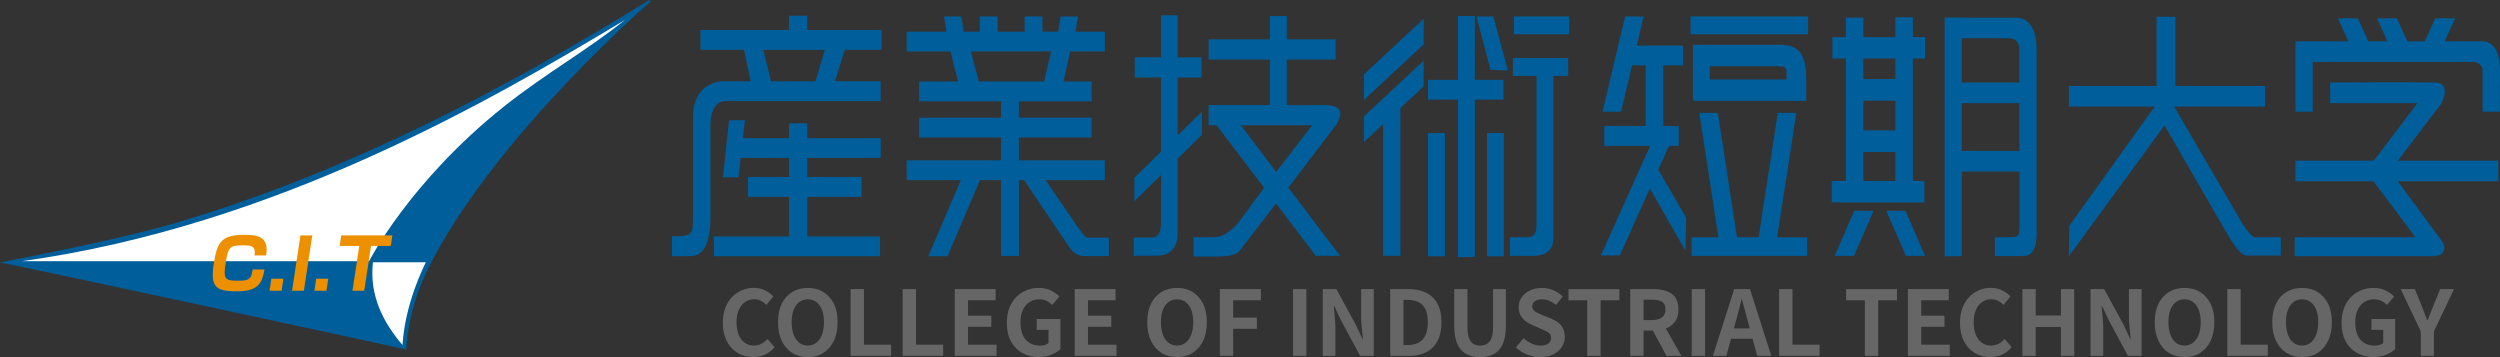 <?xml version="1.0" encoding="UTF-8"?><svg id="_レイヤー_2" xmlns="http://www.w3.org/2000/svg" viewBox="0 0 444.15 63.44"><rect x="0" y="0" width="444.15" height="63.44" fill="#333333" stroke="none"/><defs><style>.cls-1{fill:#ec9000;}.cls-1,.cls-2,.cls-3,.cls-4{stroke-width:0px;}.cls-2{fill:#666;}.cls-3{fill:#005e9b;}.cls-4{fill:#fff;}</style></defs><g id="header_footer"><path class="cls-3" d="M115.6.25s-26.65,23.04-38.67,45.77c-4.63,8.37-4.76,15.91-4.73,16.08C72.17,62.05.11,46.5,0,46.64c-.23-.04,21.94-4.03,33.63-7.77C62.68,29.98,89.43,15.96,115.33,0l.27.25Z"/><path class="cls-4" d="M3.82,46.41C49.02,40.14,87.18,17.86,111.06,3.52c-6.79,5.46-13.95,9.39-21.53,15.41-16.79,13.37-23.96,27.48-23.96,27.48,0,0-61.75-.01-61.75,0Z"/><path class="cls-4" d="M75.66,46.59c-.34.7-3.7,7.29-4.15,14.7-3.46-4.01-5.93-8.89-5.25-14.7-.01,0,9.4,0,9.4,0Z"/><path class="cls-1" d="M45.22,45.39c.24-1.61-.42-1.8-2.08-1.8-2.23,0-2.6.22-3.03,3.05-.41,2.71-.35,3.23,1.95,3.23,1.44,0,1.98-.05,2.42-.62.24-.32.29-.67.41-1.38h2.1c-.18,1.07-.39,1.82-.83,2.44-.91,1.3-2.62,1.44-4.09,1.44-2.63,0-3.73-.36-4.15-1.77-.23-.81-.09-2.18.05-3.08.55-3.59,1.2-5.18,5.25-5.18,2.3,0,3.35.27,3.88,1.3.36.69.29,1.61.18,2.37h-2.08Z"/><path class="cls-1" d="M50.35,49.52l-.32,2.13h-2.14l.32-2.13h2.14Z"/><path class="cls-1" d="M55.48,41.82l-1.49,9.83h-2.1l1.49-9.83h2.1Z"/><path class="cls-1" d="M58.32,49.52l-.32,2.13h-2.14l.32-2.13h2.14Z"/><path class="cls-1" d="M65.92,43.69l-1.21,7.96h-2.09l1.21-7.96h-3.49l.28-1.87h9.09l-.28,1.87h-3.51Z"/><polygon class="cls-3" points="319.14 20.05 315.85 20.05 312.44 42.15 308.59 42.15 305.19 20.05 301.89 20.05 305.3 42.15 300.52 42.15 300.52 45.46 321.05 45.46 321.05 42.15 315.73 42.15 319.14 20.05"/><polygon class="cls-3" points="143.41 21.91 140.18 21.91 140.18 24.54 131.98 24.54 132.34 21.36 129.52 21.36 128.44 31.51 131.2 31.51 131.59 28.06 140.18 28.06 140.18 31.44 132.88 31.44 132.88 34.97 140.18 34.97 140.18 42.01 126.83 42.01 126.83 45.53 156.35 45.53 156.35 42.01 143.41 42.01 143.41 34.97 153.05 34.97 153.05 31.44 143.41 31.44 143.41 28.06 156.46 28.06 156.46 24.54 143.41 24.54 143.41 21.91"/><path class="cls-3" d="M143.41,2.78h-3.23v2.55h-15.75v3.52h7.75l1.19,5.59h-4.96s-5.3-.09-5.3,6.44v18.29c0,2.12-.27,2.78-2.54,2.78-.65.07-1.18-.02-1.18-.02v3.59h2.84c.54-.12,3.99.81,3.99-6.9v-16.19c0-4.9,2.79-4.47,2.79-4.47h27.44v-3.52h-8.1l1.73-5.59h6.55v-3.52h-13.23v-2.55ZM146.54,8.86l-1.67,5.59h-7.87l-1.4-5.59h10.95Z"/><path class="cls-3" d="M190.42,38.82c-.84-1.25-4.66-6.82-4.66-6.82h10.52v-3.52h-15.27v-4.06h12.93v-3.52h-12.93v-2.9h12.93v-3.53h-4.99l1.16-5.33h6.17v-3.52h-5.21l.43-2.69h-3.07l-.43,2.69h-2.8v-2.69h-3.17v2.69h-4.79v-2.69h-3.18v2.69h-2.85l-.43-2.69h-3.06l.43,2.69h-7.08v3.52h7.79l1.36,5.33h-6.93v3.53h14.55v2.9h-14.55v3.52h14.55v4.06h-16.76v3.52h9.62l-5.79,13.53h3.41l5.79-13.53h3.73v13.47h3.17v-13.47h.93l8.07,11.98s.9,1.51,2.53,1.51c2.41,0,2.4,0,2.4,0h2.05v-3.27h-3.78s-.28.41-2.8-3.4ZM173.89,14.47l-1.41-5.33h14.25l-1.23,5.33h-11.61Z"/><path class="cls-3" d="M213.52,19.84l-4.31,4.23v-10.3h4.25v-3.59h-4.25V2.71h-2.94v7.46h-4.67v3.59h4.67v13.18l-4.73,4.64v4.15l4.73-4.64v8.16c0,1.75-.22,2.96-1.84,2.96h-3.01v3.25s.36-.04,4.17-.04,3.62-3.75,3.62-3.75v-13.47l4.31-4.23v-4.15Z"/><path class="cls-3" d="M237.4,22.13c1.92-3.17-.38-3.53-2.9-3.47-2.81.07-5.89,0-5.89,0v-8.08h8.68v-3.59h-8.68V2.85h-3v4.14h-10.89v3.59h10.89v8.08h-10.89v3.59h1.42l8.43,11.1-4.06,5.54s-2.2,3.23-4.73,3.25c-2.36.02-3.74,0-3.74,0v3.45h3.93c2.36,0,3.75-.35,4.26-1.04.5-.68.01,0,.01,0l6.47-8.4,7.06,9.3h4.31l-9.2-12.11s8.53-11.19,8.53-11.22ZM220.43,22.25h12.69l-6.39,8.29-6.3-8.29Z"/><polygon class="cls-3" points="242.32 25.23 245.73 22.05 245.73 45.46 248.79 45.46 248.79 19.2 252.92 15.35 252.92 10.79 242.32 20.67 242.32 25.23"/><polygon class="cls-3" points="242.32 17.77 252.92 7.89 252.92 3.33 242.32 13.21 242.32 17.77"/><polygon class="cls-3" points="267.11 14.18 262.02 14.18 262.02 2.85 259.02 2.85 259.02 14.18 253.7 14.18 253.7 17.7 259.02 17.7 259.02 45.67 262.02 45.67 262.02 17.7 267.11 17.7 267.11 14.18"/><rect class="cls-3" x="253.7" y="23.64" width="2.99" height="21.89"/><rect class="cls-3" x="264.18" y="23.64" width="2.99" height="21.89"/><polygon class="cls-3" points="262.32 2.92 264.8 12.42 267.89 12.52 265.31 2.92 262.32 2.92"/><rect class="cls-3" x="268.96" y="2.92" width="9.82" height="3.17"/><rect class="cls-3" x="300.34" y="2.92" width="20.89" height="3.17"/><path class="cls-3" d="M268.79,13.49h4.19v25.8c0,1.2.12,2.85-1.64,2.85h-3.1v3.32s-.36,0,4.07,0c3.66,0,3.66-2.49,3.66-3.32V13.49h2.63v-3.18h-9.82v3.18Z"/><polygon class="cls-3" points="296.51 25.92 298.24 25.92 298.24 22.4 295.49 22.4 295.49 11.62 299.02 11.62 299.02 8.1 290.79 8.1 292.01 2.92 288.72 2.92 284.71 19.84 288 19.84 289.95 11.62 292.37 11.62 292.37 22.4 285.01 22.4 285.01 25.92 293.16 25.92 284.41 45.39 287.77 45.39 293.12 33.48 299.44 44.56 299.56 38.69 294.61 30.14 296.51 25.92"/><path class="cls-3" d="M315.94,7.96h-15.18v9.39h.06v.57h20.08v-4.01c0-5.71-2.61-5.95-4.96-5.95ZM303.75,14.12v-2.36h11.06c2.01,0,2.59-.01,2.59,1v1.36h-13.65Z"/><path class="cls-3" d="M339.84,3.06h-3.1v3.54h-5.7v-3.47h-3.1v3.47h-2.4v3.8h2.4v21.76h-2.51v3.8h16.46v-3.8h-2.05V10.39h2.17v-3.8h-2.17v-3.54ZM336.74,32.15h-5.7v-5.15h5.7v5.15ZM336.74,23.16h-5.7v-5.28h5.7v5.28ZM336.74,14.04h-5.7v-3.65h5.7v3.65Z"/><polygon class="cls-3" points="325.96 45.46 329.38 45.46 332.85 37.45 329.43 37.45 325.96 45.46"/><polygon class="cls-3" points="335.12 37.45 338.6 45.46 342.01 45.46 338.53 37.45 335.12 37.45"/><path class="cls-3" d="M358.25,3.14h-9.71v-.02h-3.06v42.4h3.06v-15.05h10.24v8.31c0,3.44.13,3.35-2.17,3.36-2.15.01-2.2,0-2.2,0v3.35h4.64c2.98.23,2.78-3.28,2.78-4.71V8.78c0-5.96-3.58-5.64-3.58-5.64ZM358.77,26.81h-10.24v-8.49h10.24v8.49ZM358.77,8.85v5.81h-10.24v-7.86h8.11s2.13-.27,2.13,2.04Z"/><path class="cls-3" d="M440.99,7.34h-6.67l1.86-4.08h-3.53l-1.86,4.08h-3.1l-1.86-4.08h-3.53l1.86,4.08h-3.41l-1.86-4.08h-3.53l1.86,4.08h-9.39v1.24h-.01v11.26h3.05v-8.84h28.32c1.86,0,1.88,1.55,1.88,1.55v7.29h3.05l.03-6.93s.35-5.57-3.15-5.57Z"/><path class="cls-3" d="M398.08,39.2l-11.82-20.26h16.15v-3.66h-15.93V2.99h-3.35v12.29h-15.57v3.66h15.24l-15.18,21.2-.06,5.38,16.99-23.24,11.33,19.6s1.95,3.52,3.25,3.52h6.08v-3.26h-4.61c-.81,0-2.54-2.95-2.54-2.95Z"/><path class="cls-3" d="M433.61,18.57c.35-.44,1.93-3.85-1.05-3.91-3.81-.08-18.58,0-18.58,0v3.66h15.49l-7.72,10.22h-13.94v3.66h13.86l7.45,9.94h-21.44v3.38h24.41c3.12,0,1.94-2.41,1.94-2.41l-8.05-10.91h17.86v-3.66h-17.84s7.26-9.54,7.6-9.97Z"/><path class="cls-2" d="M133.83,63.44c-.75,0-1.45-.13-2.1-.39-.65-.26-1.22-.65-1.72-1.18-.5-.52-.89-1.16-1.17-1.92-.28-.76-.42-1.63-.42-2.61s.14-1.85.43-2.62.69-1.41,1.19-1.94c.51-.53,1.09-.94,1.76-1.22s1.37-.42,2.12-.42,1.43.15,2.02.46c.59.3,1.07.66,1.45,1.06l-1.23,1.5c-.3-.3-.63-.54-.98-.72-.36-.18-.76-.27-1.21-.27-.6,0-1.13.16-1.61.49-.47.33-.85.79-1.11,1.4-.27.61-.4,1.34-.4,2.19s.12,1.6.38,2.22.61,1.09,1.07,1.42,1,.5,1.62.5c.51,0,.97-.11,1.37-.33.4-.22.76-.5,1.06-.84l1.26,1.47c-.49.58-1.05,1.01-1.68,1.3-.63.29-1.33.44-2.11.44Z"/><path class="cls-2" d="M143.51,63.44c-1.05,0-1.97-.25-2.76-.74-.79-.5-1.42-1.21-1.86-2.14-.45-.93-.67-2.04-.67-3.33s.22-2.37.67-3.28c.45-.91,1.07-1.6,1.86-2.08.79-.48,1.71-.72,2.76-.72s1.98.24,2.77.73,1.41,1.18,1.86,2.08.67,1.99.67,3.27-.22,2.4-.67,3.33c-.45.93-1.07,1.64-1.86,2.14s-1.71.74-2.77.74ZM143.51,61.39c.59,0,1.1-.17,1.53-.51.43-.34.77-.82,1-1.45s.35-1.36.35-2.2-.12-1.57-.35-2.17-.57-1.07-1-1.39c-.43-.33-.94-.49-1.53-.49s-1.1.16-1.53.49c-.43.33-.76.79-.99,1.39-.23.6-.34,1.33-.34,2.17s.11,1.58.34,2.2c.23.62.56,1.11.99,1.45.43.34.94.51,1.53.51Z"/><path class="cls-2" d="M151.12,63.22v-11.86h2.37v9.87h4.82v1.98h-7.18Z"/><path class="cls-2" d="M160.37,63.22v-11.86h2.37v9.87h4.82v1.98h-7.18Z"/><path class="cls-2" d="M169.62,63.22v-11.86h7.26v1.98h-4.9v2.74h4.14v1.98h-4.14v3.17h5.07v1.98h-7.44Z"/><path class="cls-2" d="M184.55,63.44c-1.07,0-2.03-.23-2.89-.7-.86-.47-1.54-1.16-2.04-2.06-.5-.91-.75-2.02-.75-3.33,0-.98.15-1.85.44-2.62s.7-1.41,1.22-1.94c.52-.53,1.12-.94,1.81-1.22s1.42-.42,2.21-.42c.85,0,1.58.16,2.18.47.6.31,1.1.66,1.48,1.05l-1.26,1.5c-.3-.28-.63-.51-.98-.7-.36-.19-.8-.29-1.34-.29-.66,0-1.24.16-1.74.49-.5.33-.89.79-1.17,1.4s-.42,1.34-.42,2.19.13,1.6.39,2.22c.26.61.65,1.09,1.18,1.42.52.33,1.17.5,1.94.5.29,0,.57-.04.83-.12s.48-.19.64-.33v-2.34h-2.1v-1.94h4.22v5.34c-.4.4-.94.73-1.62,1.01s-1.42.42-2.24.42Z"/><path class="cls-2" d="M190.93,63.22v-11.86h7.26v1.98h-4.9v2.74h4.14v1.98h-4.14v3.17h5.07v1.98h-7.44Z"/><path class="cls-2" d="M209.11,63.44c-1.05,0-1.97-.25-2.76-.74s-1.42-1.21-1.86-2.14c-.45-.93-.67-2.04-.67-3.33s.22-2.37.67-3.28c.45-.91,1.07-1.6,1.86-2.08.79-.48,1.71-.72,2.76-.72s1.98.24,2.77.73,1.41,1.18,1.86,2.08c.45.9.67,1.99.67,3.27s-.22,2.4-.67,3.33c-.45.93-1.07,1.64-1.86,2.14s-1.71.74-2.77.74ZM209.11,61.39c.59,0,1.1-.17,1.53-.51s.77-.82,1-1.45.35-1.36.35-2.2-.12-1.57-.35-2.17-.57-1.07-1-1.39c-.43-.33-.94-.49-1.53-.49s-1.1.16-1.53.49c-.43.33-.76.79-.99,1.39s-.34,1.33-.34,2.17.12,1.58.34,2.2.56,1.11.99,1.45c.43.34.94.51,1.53.51Z"/><path class="cls-2" d="M216.72,63.22v-11.86h7.29v1.98h-4.93v3.09h4.21v1.98h-4.21v4.8h-2.37Z"/><path class="cls-2" d="M229.72,63.22v-11.86h2.37v11.86h-2.37Z"/><path class="cls-2" d="M235,63.22v-11.86h2.42l3.44,6.32,1.2,2.56h.08c-.06-.62-.13-1.3-.21-2.03-.08-.74-.11-1.44-.11-2.11v-4.74h2.24v11.86h-2.42l-3.41-6.34-1.2-2.54h-.08c.05.64.12,1.32.19,2.03.07.71.11,1.41.11,2.1v4.75h-2.26Z"/><path class="cls-2" d="M246.98,63.22v-11.86h3.25c1.21,0,2.26.21,3.13.64s1.54,1.07,2.02,1.94c.47.86.71,1.96.71,3.3s-.23,2.44-.7,3.33-1.13,1.55-1.98,1.99c-.85.44-1.87.66-3.04.66h-3.38ZM249.35,61.3h.72c.75,0,1.39-.14,1.93-.41s.95-.71,1.24-1.31c.29-.6.43-1.38.43-2.34s-.14-1.73-.43-2.31c-.29-.58-.7-1-1.24-1.26-.54-.26-1.18-.39-1.93-.39h-.72v8.03Z"/><path class="cls-2" d="M262.96,63.44c-.74,0-1.39-.1-1.95-.31s-1.05-.54-1.45-.98c-.4-.45-.7-1.02-.9-1.73-.2-.7-.3-1.55-.3-2.53v-6.53h2.35v6.74c0,.82.09,1.47.27,1.95.18.48.44.82.78,1.03s.74.31,1.21.31.87-.1,1.22-.31.61-.55.79-1.03.28-1.13.28-1.95v-6.74h2.27v6.53c0,.98-.1,1.82-.3,2.53-.2.7-.5,1.28-.9,1.73-.39.45-.88.78-1.44.98s-1.21.31-1.92.31Z"/><path class="cls-2" d="M273.63,63.44c-.79,0-1.56-.15-2.32-.45-.76-.3-1.42-.73-2-1.28l1.36-1.63c.42.4.89.71,1.43.95.54.24,1.06.36,1.58.36.62,0,1.09-.12,1.41-.37.32-.25.48-.58.48-.99,0-.3-.08-.54-.23-.71s-.37-.33-.63-.47c-.27-.14-.58-.28-.93-.42l-1.57-.69c-.39-.16-.78-.38-1.14-.65-.37-.27-.67-.62-.91-1.03-.24-.42-.36-.91-.36-1.49,0-.65.18-1.23.53-1.74.35-.51.84-.92,1.46-1.22.62-.3,1.32-.46,2.11-.46.71,0,1.38.13,2.03.4.65.27,1.22.65,1.7,1.14l-1.2,1.47c-.37-.31-.76-.55-1.17-.72s-.86-.26-1.36-.26-.92.11-1.22.33c-.3.22-.46.53-.46.92,0,.28.09.51.26.69.17.18.39.34.67.47.28.13.58.27.91.41l1.55.62c.48.19.9.43,1.26.72s.63.63.83,1.04c.2.41.3.9.3,1.47,0,.64-.17,1.23-.52,1.78s-.84.98-1.49,1.31c-.64.33-1.43.5-2.34.5Z"/><path class="cls-2" d="M281.99,63.22v-9.87h-3.33v-1.98h9.04v1.98h-3.34v9.87h-2.37Z"/><path class="cls-2" d="M289.63,63.22v-11.86h4.11c.84,0,1.6.11,2.27.33s1.21.59,1.6,1.12c.39.53.59,1.25.59,2.15s-.2,1.59-.59,2.15-.93.97-1.6,1.23c-.67.26-1.43.39-2.27.39h-1.74v4.48h-2.37ZM292,56.86h1.54c.77,0,1.35-.16,1.75-.48s.6-.79.6-1.42-.2-1.09-.6-1.34-.98-.38-1.75-.38h-1.54v3.62ZM296.07,63.22l-2.75-5.09,1.66-1.47,3.74,6.56h-2.66Z"/><path class="cls-2" d="M300.55,63.22v-11.86h2.37v11.86h-2.37Z"/><path class="cls-2" d="M304.31,63.22l3.79-11.86h2.8l3.79,11.86h-2.5l-1.68-6.18c-.18-.62-.35-1.26-.52-1.93-.17-.67-.34-1.31-.52-1.94h-.06c-.15.64-.31,1.29-.49,1.95-.18.66-.35,1.3-.52,1.92l-1.7,6.18h-2.4ZM306.66,60.18v-1.84h5.63v1.84h-5.63Z"/><path class="cls-2" d="M316.08,63.22v-11.86h2.37v9.87h4.82v1.98h-7.18Z"/><path class="cls-2" d="M331.31,63.22v-9.87h-3.33v-1.98h9.04v1.98h-3.34v9.87h-2.37Z"/><path class="cls-2" d="M338.96,63.22v-11.86h7.26v1.98h-4.9v2.74h4.14v1.98h-4.14v3.17h5.07v1.98h-7.44Z"/><path class="cls-2" d="M353.62,63.44c-.75,0-1.45-.13-2.1-.39-.65-.26-1.22-.65-1.72-1.18-.5-.52-.89-1.16-1.17-1.92-.28-.76-.42-1.63-.42-2.61s.14-1.85.43-2.62c.29-.76.69-1.41,1.19-1.94.51-.53,1.09-.94,1.76-1.22.67-.28,1.37-.42,2.12-.42s1.43.15,2.02.46c.59.3,1.07.66,1.45,1.06l-1.23,1.5c-.3-.3-.63-.54-.98-.72-.36-.18-.76-.27-1.21-.27-.6,0-1.13.16-1.61.49-.47.33-.85.79-1.11,1.4s-.4,1.34-.4,2.19.12,1.6.38,2.22c.25.61.61,1.09,1.07,1.42.46.33,1.01.5,1.62.5.51,0,.97-.11,1.37-.33s.75-.5,1.06-.84l1.26,1.47c-.49.58-1.05,1.01-1.68,1.3-.63.29-1.33.44-2.11.44Z"/><path class="cls-2" d="M359.3,63.22v-11.86h2.37v4.69h4.48v-4.69h2.35v11.86h-2.35v-5.12h-4.48v5.12h-2.37Z"/><path class="cls-2" d="M371.41,63.22v-11.86h2.42l3.44,6.32,1.2,2.56h.08c-.06-.62-.13-1.3-.21-2.03-.08-.74-.11-1.44-.11-2.11v-4.74h2.24v11.86h-2.42l-3.41-6.34-1.2-2.54h-.08c.05.64.12,1.32.19,2.03.07.71.11,1.41.11,2.1v4.75h-2.26Z"/><path class="cls-2" d="M388.1,63.44c-1.04,0-1.96-.25-2.76-.74s-1.42-1.21-1.86-2.14c-.45-.93-.67-2.04-.67-3.33s.22-2.37.67-3.28c.45-.91,1.07-1.6,1.86-2.08.79-.48,1.71-.72,2.76-.72s1.98.24,2.77.73c.79.49,1.41,1.18,1.86,2.08.45.9.67,1.99.67,3.27s-.22,2.4-.67,3.33c-.45.93-1.07,1.64-1.86,2.14-.79.5-1.71.74-2.77.74ZM388.1,61.39c.59,0,1.1-.17,1.53-.51s.76-.82,1-1.45c.23-.62.35-1.36.35-2.2s-.12-1.57-.35-2.17c-.24-.6-.57-1.07-1-1.39-.43-.33-.94-.49-1.53-.49s-1.1.16-1.53.49c-.43.33-.76.79-.99,1.39-.23.6-.34,1.33-.34,2.17s.11,1.58.34,2.2c.23.62.56,1.11.99,1.45s.94.51,1.53.51Z"/><path class="cls-2" d="M395.71,63.22v-11.86h2.37v9.87h4.82v1.98h-7.18Z"/><path class="cls-2" d="M408.98,63.44c-1.05,0-1.97-.25-2.76-.74-.79-.5-1.42-1.21-1.86-2.14-.45-.93-.67-2.04-.67-3.33s.22-2.37.67-3.28c.45-.91,1.07-1.6,1.86-2.08.79-.48,1.71-.72,2.76-.72s1.98.24,2.77.73c.79.49,1.41,1.18,1.86,2.08.45.9.67,1.99.67,3.27s-.22,2.4-.67,3.33c-.45.93-1.07,1.64-1.86,2.14-.79.5-1.71.74-2.77.74ZM408.98,61.39c.59,0,1.1-.17,1.53-.51.43-.34.76-.82,1-1.45.23-.62.35-1.36.35-2.2s-.12-1.57-.35-2.17c-.24-.6-.57-1.07-1-1.39-.43-.33-.94-.49-1.53-.49s-1.1.16-1.53.49c-.43.33-.76.79-.99,1.39-.23.6-.34,1.33-.34,2.17s.12,1.58.34,2.2c.23.62.56,1.11.99,1.45s.94.51,1.53.51Z"/><path class="cls-2" d="M421.68,63.44c-1.07,0-2.03-.23-2.89-.7-.86-.47-1.54-1.16-2.04-2.06-.5-.91-.75-2.02-.75-3.33,0-.98.15-1.85.44-2.62s.7-1.41,1.22-1.94c.52-.53,1.13-.94,1.81-1.22.68-.28,1.42-.42,2.21-.42.85,0,1.58.16,2.18.47.6.31,1.1.66,1.48,1.05l-1.26,1.5c-.3-.28-.63-.51-.98-.7-.36-.19-.8-.29-1.34-.29-.66,0-1.24.16-1.74.49-.5.33-.89.79-1.17,1.4s-.42,1.34-.42,2.19.13,1.6.39,2.22c.26.61.65,1.09,1.18,1.42s1.17.5,1.94.5c.29,0,.56-.04.83-.12.27-.08.48-.19.64-.33v-2.34h-2.1v-1.94h4.22v5.34c-.41.4-.94.73-1.62,1.01-.67.28-1.42.42-2.24.42Z"/><path class="cls-2" d="M430.08,63.22v-4.34l-3.57-7.52h2.51l1.18,2.9c.17.45.34.88.5,1.3.17.42.34.86.52,1.32h.06c.18-.46.36-.9.54-1.32.18-.42.35-.86.52-1.3l1.18-2.9h2.46l-3.57,7.52v4.34h-2.35Z"/></g></svg>